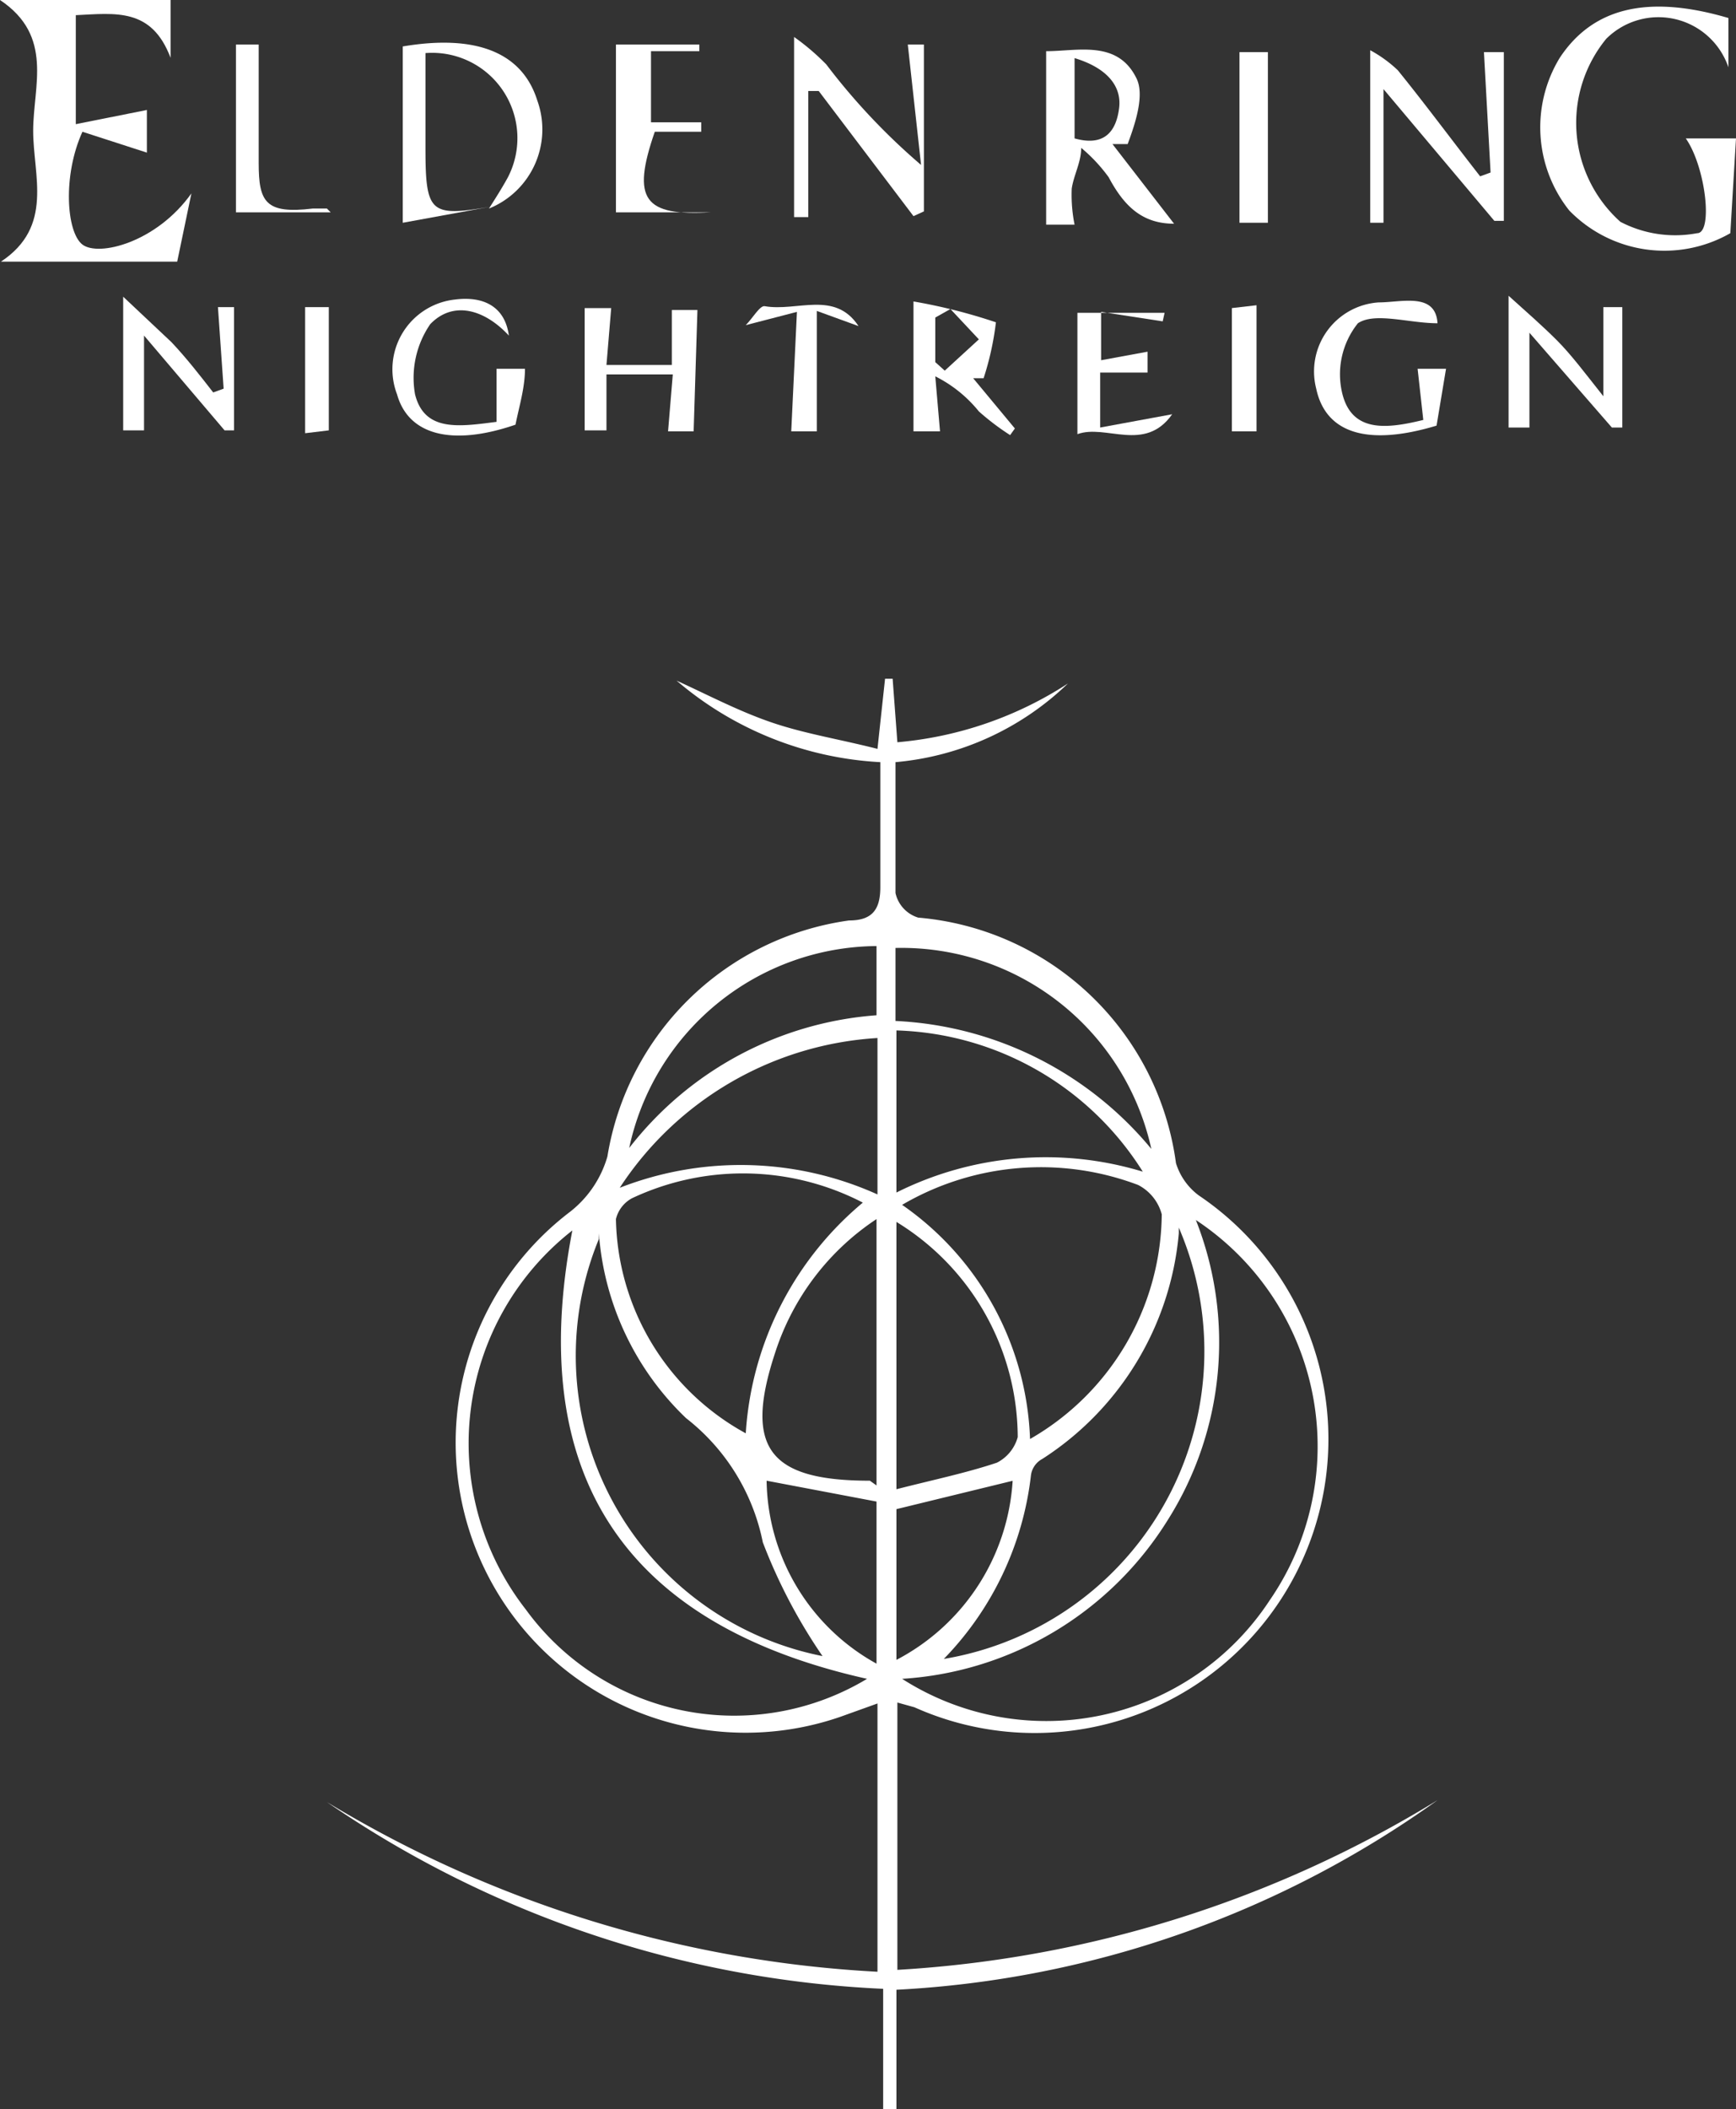 <svg id="_Слой_1" data-name=" Слой 1" xmlns="http://www.w3.org/2000/svg" viewBox="0 0 18.32 22.25"><rect x="0" y="0" width="18.32" height="22.25" fill="#333333" stroke="none"/><defs><style>.cls-1{fill:#fff;}</style></defs><path class="cls-1" d="M6.58,19.3a12.48,12.48,0,0,0,5.81,1.79V18.26L12,18.4a3.06,3.06,0,0,1-2.85-5.33,1.14,1.14,0,0,0,.39-.58A3,3,0,0,1,12.09,10c.24,0,.33-.11.33-.35,0-.43,0-.85,0-1.32a3.6,3.6,0,0,1-2.15-.86c.33.15.65.32,1,.44s.73.18,1.12.28l.08-.74h.08l.05.67a3.92,3.92,0,0,0,1.8-.62,3,3,0,0,1-1.82.83c0,.48,0,.93,0,1.38a.35.35,0,0,0,.24.26,3,3,0,0,1,2.72,2.59.67.67,0,0,0,.24.34,3.1,3.1,0,0,1-3,5.4l-.18-.05v2.82a12.25,12.25,0,0,0,5.7-1.79,10.75,10.75,0,0,1-5.71,2v1.27h-.14V21.27A11.25,11.25,0,0,1,6.58,19.3Zm9.17-6.14a3.51,3.51,0,0,1-.3,3.17A3.56,3.56,0,0,1,12.65,18a2.82,2.82,0,0,0,3.88-.83A2.86,2.86,0,0,0,15.75,13.16ZM12.28,18c-2.55-.57-3.61-2.14-3.11-4.73a2.85,2.85,0,0,0-.49,4A2.72,2.72,0,0,0,12.28,18ZM12.65,13A3.14,3.14,0,0,1,14,15.47a2.76,2.76,0,0,0,1.39-2.37.49.49,0,0,0-.25-.31A2.9,2.9,0,0,0,12.65,13Zm-.37,0a2.75,2.75,0,0,0-2.48-.07.34.34,0,0,0-.17.22A2.63,2.63,0,0,0,11,15.41,3.45,3.45,0,0,1,12.28,12.94Zm3.29.3a3.16,3.16,0,0,1-1.44,2.38.23.23,0,0,0-.12.17,3.32,3.32,0,0,1-.92,1.94A3.29,3.29,0,0,0,15.57,13.24Zm-6.12.06a3.23,3.23,0,0,0,2.36,4.4,5.74,5.74,0,0,1-.63-1.2,2.21,2.21,0,0,0-.81-1.31A3,3,0,0,1,9.45,13.3Zm3.14-.12V16c.39-.1.73-.17,1.06-.28a.43.43,0,0,0,.22-.27A2.67,2.67,0,0,0,12.59,13.18Zm-.2-2a3.5,3.5,0,0,0-2.72,1.58,3.51,3.51,0,0,1,2.72.07Zm.2,0v1.63a3.52,3.52,0,0,1,2.6-.22A3.18,3.18,0,0,0,12.59,11.16Zm-.21,4.72V13.15a2.67,2.67,0,0,0-1.07,1.41c-.33,1-.07,1.35,1,1.35Zm.2-4.9a3.73,3.73,0,0,1,2.7,1.35,2.7,2.7,0,0,0-2.7-2.12Zm-.2-.79a2.69,2.69,0,0,0-2.61,2.13A3.64,3.64,0,0,1,12.38,11Zm1.44,5.64-1.23.3V17.8A2.29,2.29,0,0,0,13.82,15.83Zm-2.6,0a2.24,2.24,0,0,0,1.16,1.93V16.13Z" transform="translate(-3.13 -0.29)"/><path class="cls-1" d="M5.15,2.33,5,3.05H3.14c.56-.37.34-.91.34-1.38S3.7.67,3.13.29h1.8V.9c-.2-.53-.58-.47-1-.45V1.6l.75-.15V1.9L4,1.68c-.21.46-.17,1.06,0,1.19S4.78,2.85,5.15,2.33Z" transform="translate(-3.13 -0.29)"/><path class="cls-1" d="M21.37,1A.78.78,0,0,0,20.08.7a1.4,1.4,0,0,0,.15,1.93,1.25,1.25,0,0,0,.81.12c.17,0,.09-.7-.12-1h.53l-.06,1a1.4,1.4,0,0,1-1.7-.24A1.41,1.41,0,0,1,19.59.9c.35-.53.93-.67,1.78-.42Z" transform="translate(-3.13 -0.29)"/><path class="cls-1" d="M14.47,2.66h-.3V.83c.33,0,.75-.12.95.28.09.17,0,.46-.09.7l-.16,0,.65.84c-.34,0-.53-.19-.69-.49a1.7,1.7,0,0,0-.29-.31c0,.15-.08.29-.1.43A1.59,1.59,0,0,0,14.47,2.66Zm0-1.76v.85c.32.09.44-.08.47-.32S14.8,1,14.46.9Z" transform="translate(-3.13 -0.29)"/><path class="cls-1" d="M12.77,2.57l-1-1.32h-.11V2.58l-.15,0V.68a2.46,2.46,0,0,1,.34.29,6.8,6.8,0,0,0,1,1.06L12.71.76h.17V2.52Z" transform="translate(-3.13 -0.29)"/><path class="cls-1" d="M8.31,2.47l-.93.17V.78c.77-.13,1.26.06,1.42.57a.9.9,0,0,1-.51,1.14c.07-.11.14-.22.2-.33A.9.9,0,0,0,7.62.85v1C7.62,2.54,7.67,2.58,8.31,2.47Z" transform="translate(-3.13 -0.29)"/><path class="cls-1" d="M18.86,2.11,18.79.84H19V2.62l-.1,0L17.73,1.23V2.64h-.14V.82a1.36,1.36,0,0,1,.29.21c.3.37.58.75.87,1.12Z" transform="translate(-3.13 -0.29)"/><path class="cls-1" d="M19.05,3.41c.2.18.36.32.51.47s.3.35.49.59V3.53h.2V4.8l-.11,0-.87-1v1h-.22Z" transform="translate(-3.13 -0.29)"/><path class="cls-1" d="M5.49,4.39l-.06-.86.17,0v1.3l-.1,0-.85-1v1H4.43V3.42l.51.48c.16.17.3.35.44.53Z" transform="translate(-3.13 -0.29)"/><path class="cls-1" d="M18.15,4.72l-.06-.54h.3l-.1.6c-.73.22-1.17.08-1.27-.39a.73.73,0,0,1,.66-.91c.24,0,.6-.11.62.22-.3,0-.66-.12-.84,0a.86.86,0,0,0-.16.76C17.41,4.86,17.78,4.81,18.15,4.72Z" transform="translate(-3.13 -0.29)"/><path class="cls-1" d="M8.5,3.83c-.26-.28-.59-.37-.83-.12a1,1,0,0,0-.16.74c.1.4.47.34.86.29l0-.56h.3c0,.2-.06.39-.1.59-.67.23-1.13.11-1.25-.32a.74.74,0,0,1,.61-1C8.24,3.41,8.46,3.53,8.5,3.83Z" transform="translate(-3.13 -0.29)"/><path class="cls-1" d="M13.05,4.84h-.28V3.47a5.84,5.84,0,0,1,.87.22,3.07,3.07,0,0,1-.13.59H13.4l.44.53-.05.07a2.6,2.6,0,0,1-.33-.25A1.39,1.39,0,0,0,13,4.26Zm.11-1.29L13,3.64v.47l.1.09.36-.33Z" transform="translate(-3.13 -0.29)"/><path class="cls-1" d="M10.45,4.84h-.27l.05-.6h-.7l0,.59H9.3V3.54l.28,0-.05.6h.69l0-.58h.27Z" transform="translate(-3.13 -0.29)"/><path class="cls-1" d="M10.63,2.53h-1V.76h.88V.83H10v.75h.53v.1l-.49,0C9.79,2.4,9.93,2.57,10.63,2.53Z" transform="translate(-3.13 -0.29)"/><path class="cls-1" d="M15.4,3.68l-.65-.1,0,.51L15.24,4v.22l-.5,0v.58l.76-.14c-.29.41-.7.1-1,.21V3.59h.92Z" transform="translate(-3.13 -0.29)"/><path class="cls-1" d="M16.51,2.64h-.3V.84h.3Z" transform="translate(-3.13 -0.29)"/><path class="cls-1" d="M6.62,2.53h-1V.76l.24,0c0,.42,0,.84,0,1.25s.07.54.57.48l.15,0Z" transform="translate(-3.13 -0.29)"/><path class="cls-1" d="M12.19,3.73l-.44-.16V4.84h-.27l.06-1.26L11,3.72c.07-.07.15-.21.2-.2C11.54,3.58,11.94,3.35,12.19,3.73Z" transform="translate(-3.13 -0.29)"/><path class="cls-1" d="M16.39,3.51V4.84h-.26V3.54Z" transform="translate(-3.13 -0.29)"/><path class="cls-1" d="M6.35,4.86V3.53H6.6v1.3Z" transform="translate(-3.13 -0.29)"/></svg>